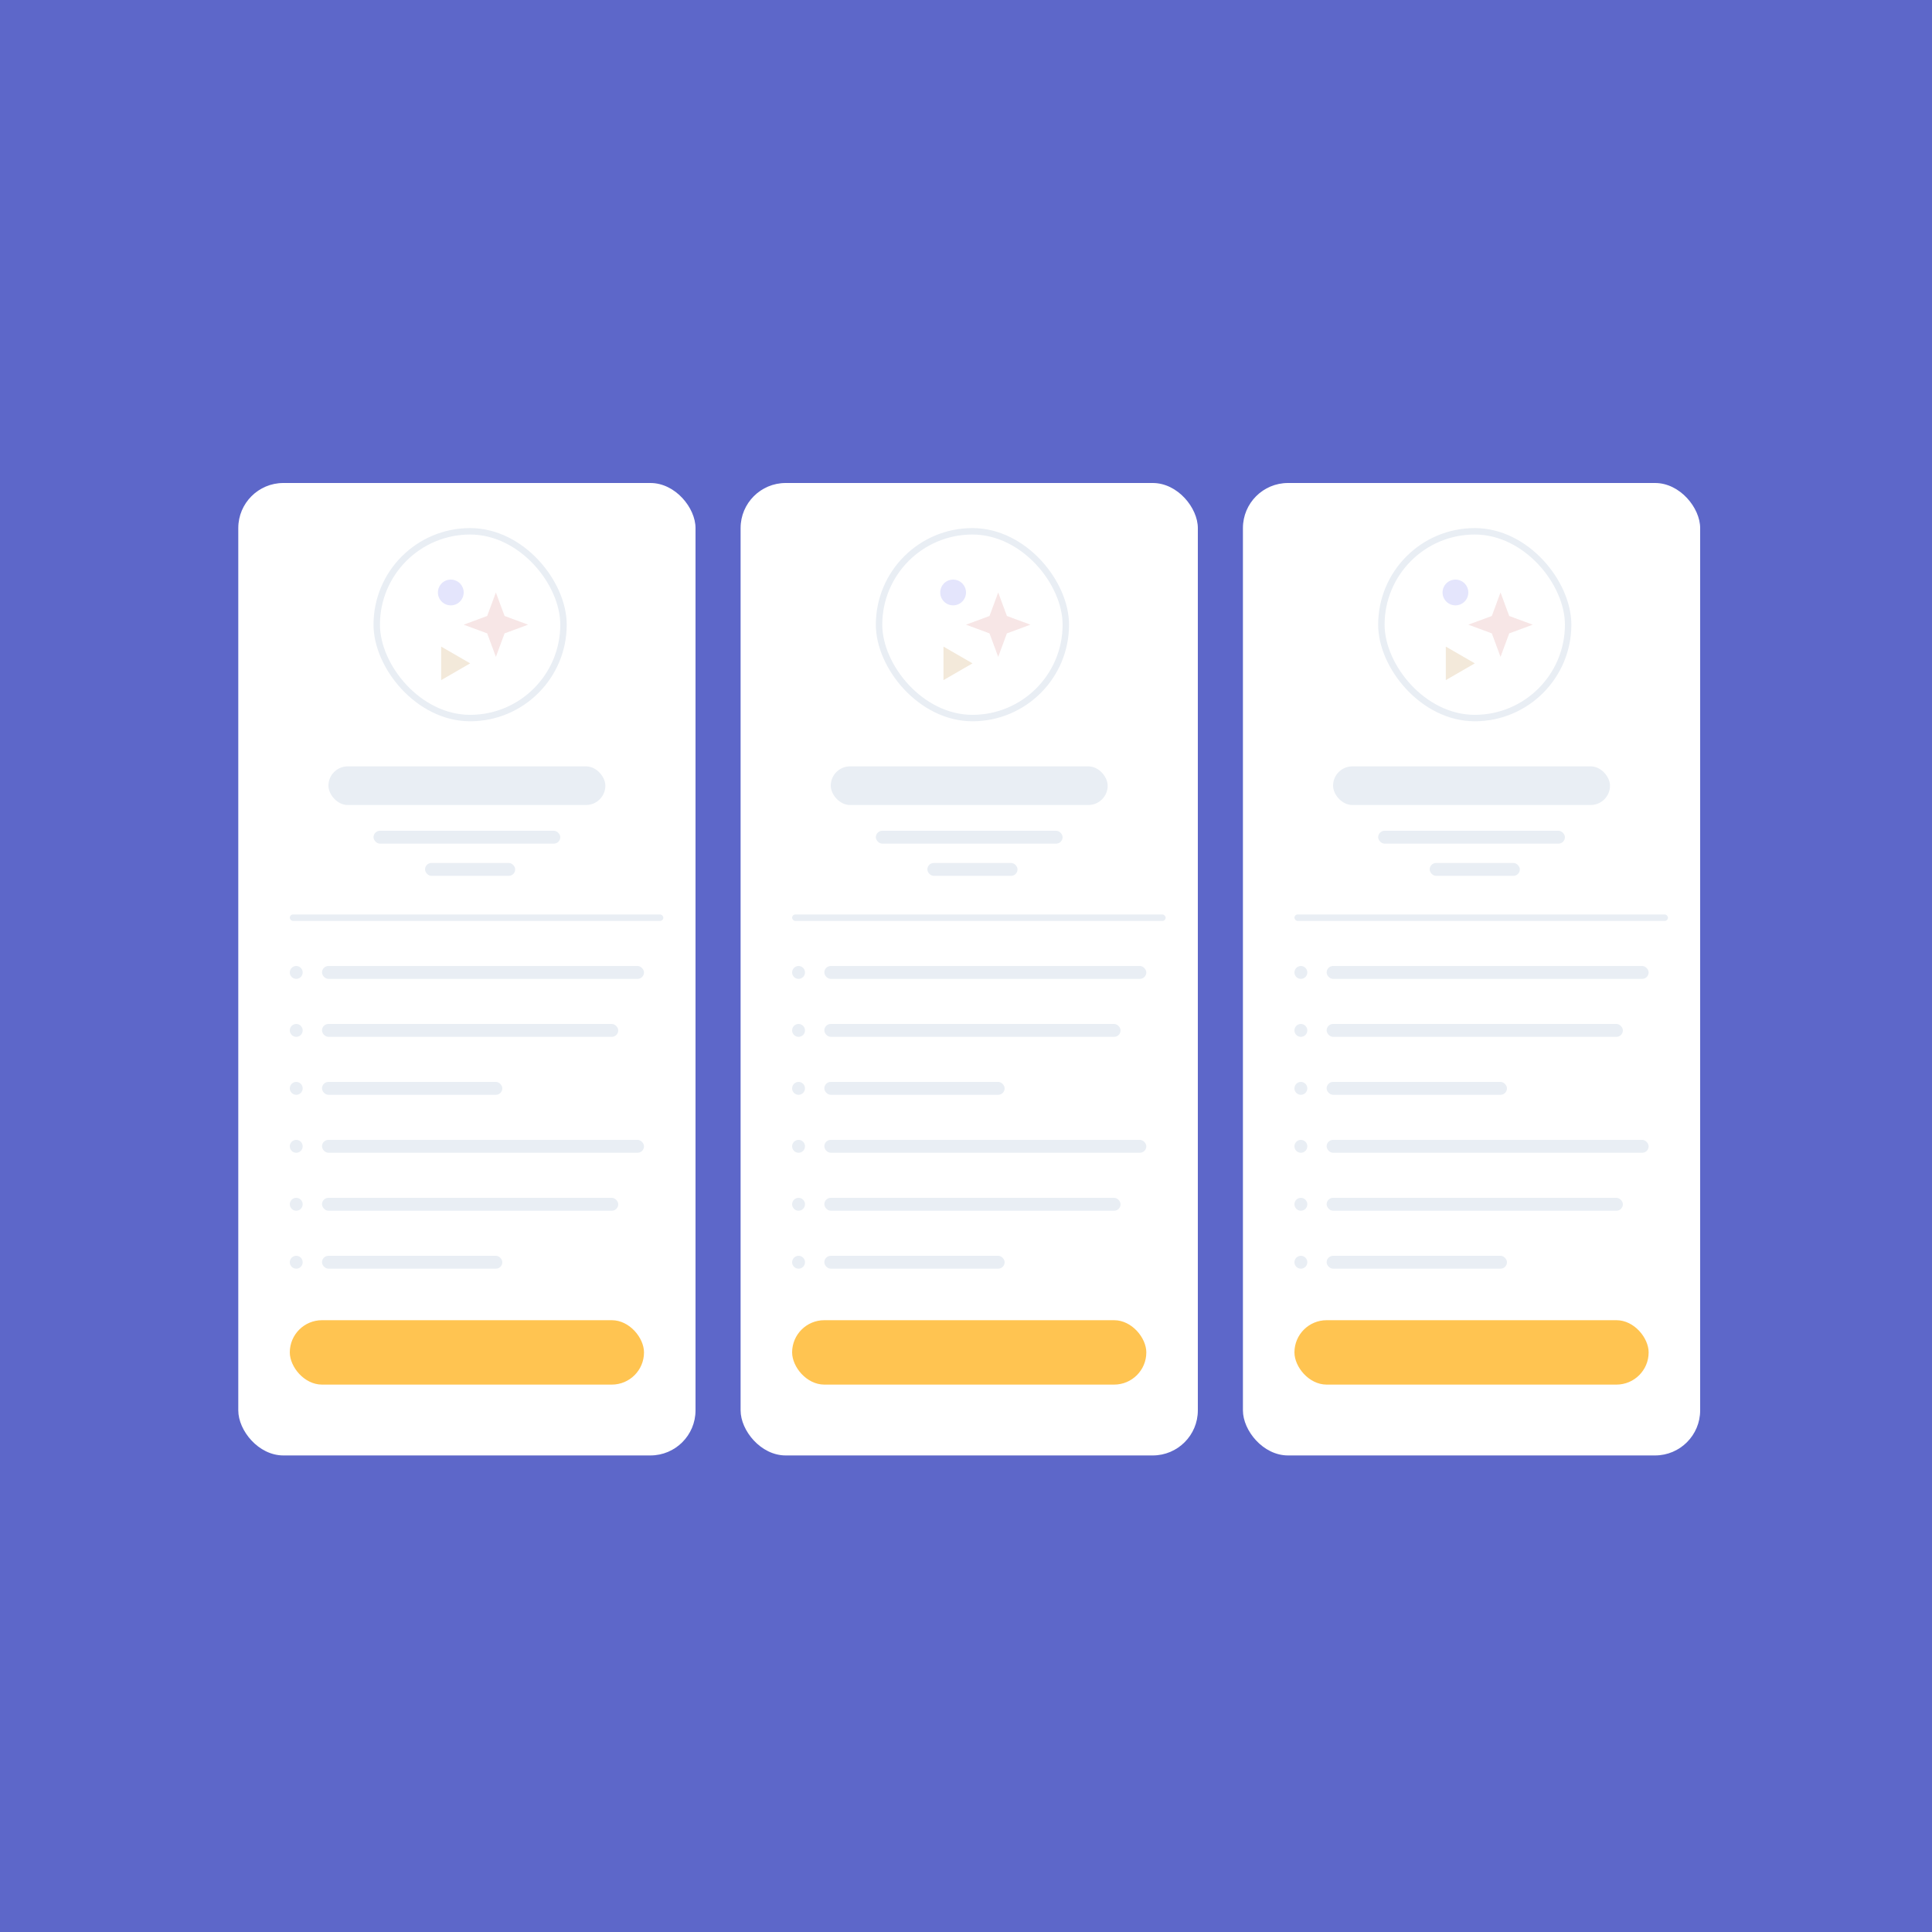 <?xml version="1.0" encoding="UTF-8"?> <svg xmlns="http://www.w3.org/2000/svg" width="300" height="300" viewBox="0 0 300 300" fill="none"><rect width="300" height="300" fill="#5D67C9"></rect><rect x="62" y="141" width="24" height="8" rx="2" fill="#E9EEF4"></rect><rect x="62" y="160" width="19" height="2" rx="1" fill="#E9EEF4"></rect><rect x="115" y="75" width="71" height="151" rx="7" fill="white"></rect><rect x="136.5" y="82.5" width="29" height="29" rx="14.5" fill="white" stroke="#E9EEF4"></rect><rect x="123" y="205" width="55" height="10" rx="5" fill="#FFC451"></rect><rect x="123" y="142" width="58" height="1" rx="0.5" fill="#E9EEF4"></rect><rect x="128" y="150" width="50" height="2" rx="1" fill="#E9EEF4"></rect><circle cx="124" cy="151" r="1" fill="#E9EEF4"></circle><rect x="128" y="159" width="46" height="2" rx="1" fill="#E9EEF4"></rect><circle cx="124" cy="160" r="1" fill="#E9EEF4"></circle><rect x="128" y="168" width="28" height="2" rx="1" fill="#E9EEF4"></rect><circle cx="124" cy="169" r="1" fill="#E9EEF4"></circle><rect x="128" y="177" width="50" height="2" rx="1" fill="#E9EEF4"></rect><circle cx="124" cy="178" r="1" fill="#E9EEF4"></circle><rect x="128" y="186" width="46" height="2" rx="1" fill="#E9EEF4"></rect><circle cx="124" cy="187" r="1" fill="#E9EEF4"></circle><rect x="128" y="195" width="28" height="2" rx="1" fill="#E9EEF4"></rect><circle cx="124" cy="196" r="1" fill="#E9EEF4"></circle><path d="M155 92L156.351 95.649L160 97L156.351 98.351L155 102L153.649 98.351L150 97L153.649 95.649L155 92Z" fill="#F7E6E6"></path><circle cx="148" cy="92" r="2" fill="#E4E5FC"></circle><path d="M151.01 103.005L146.503 105.608L146.503 100.403L151.01 103.005Z" fill="#F3E9DA"></path><rect x="136" y="129" width="29" height="2" rx="1" fill="#E9EEF4"></rect><rect x="144" y="134" width="14" height="2" rx="1" fill="#E9EEF4"></rect><rect x="129" y="119" width="43" height="6" rx="3" fill="#E9EEF4"></rect><rect x="193" y="75" width="71" height="151" rx="7" fill="white"></rect><rect x="214.5" y="82.5" width="29" height="29" rx="14.5" fill="white" stroke="#E9EEF4"></rect><rect x="201" y="205" width="55" height="10" rx="5" fill="#FFC451"></rect><rect x="201" y="142" width="58" height="1" rx="0.5" fill="#E9EEF4"></rect><rect x="206" y="150" width="50" height="2" rx="1" fill="#E9EEF4"></rect><circle cx="202" cy="151" r="1" fill="#E9EEF4"></circle><rect x="206" y="159" width="46" height="2" rx="1" fill="#E9EEF4"></rect><circle cx="202" cy="160" r="1" fill="#E9EEF4"></circle><rect x="206" y="168" width="28" height="2" rx="1" fill="#E9EEF4"></rect><circle cx="202" cy="169" r="1" fill="#E9EEF4"></circle><rect x="206" y="177" width="50" height="2" rx="1" fill="#E9EEF4"></rect><circle cx="202" cy="178" r="1" fill="#E9EEF4"></circle><rect x="206" y="186" width="46" height="2" rx="1" fill="#E9EEF4"></rect><circle cx="202" cy="187" r="1" fill="#E9EEF4"></circle><rect x="206" y="195" width="28" height="2" rx="1" fill="#E9EEF4"></rect><circle cx="202" cy="196" r="1" fill="#E9EEF4"></circle><path d="M233 92L234.351 95.649L238 97L234.351 98.351L233 102L231.649 98.351L228 97L231.649 95.649L233 92Z" fill="#F7E6E6"></path><circle cx="226" cy="92" r="2" fill="#E4E5FC"></circle><path d="M229.01 103.005L224.503 105.608L224.503 100.403L229.01 103.005Z" fill="#F3E9DA"></path><rect x="214" y="129" width="29" height="2" rx="1" fill="#E9EEF4"></rect><rect x="222" y="134" width="14" height="2" rx="1" fill="#E9EEF4"></rect><rect x="207" y="119" width="43" height="6" rx="3" fill="#E9EEF4"></rect><rect x="37" y="75" width="71" height="151" rx="7" fill="white"></rect><rect x="58.5" y="82.5" width="29" height="29" rx="14.5" fill="white" stroke="#E9EEF4"></rect><rect x="45" y="205" width="55" height="10" rx="5" fill="#FFC451"></rect><rect x="45" y="142" width="58" height="1" rx="0.5" fill="#E9EEF4"></rect><rect x="50" y="150" width="50" height="2" rx="1" fill="#E9EEF4"></rect><circle cx="46" cy="151" r="1" fill="#E9EEF4"></circle><rect x="50" y="159" width="46" height="2" rx="1" fill="#E9EEF4"></rect><circle cx="46" cy="160" r="1" fill="#E9EEF4"></circle><rect x="50" y="168" width="28" height="2" rx="1" fill="#E9EEF4"></rect><circle cx="46" cy="169" r="1" fill="#E9EEF4"></circle><rect x="50" y="177" width="50" height="2" rx="1" fill="#E9EEF4"></rect><circle cx="46" cy="178" r="1" fill="#E9EEF4"></circle><rect x="50" y="186" width="46" height="2" rx="1" fill="#E9EEF4"></rect><circle cx="46" cy="187" r="1" fill="#E9EEF4"></circle><rect x="50" y="195" width="28" height="2" rx="1" fill="#E9EEF4"></rect><circle cx="46" cy="196" r="1" fill="#E9EEF4"></circle><path d="M77 92L78.351 95.649L82 97L78.351 98.351L77 102L75.649 98.351L72 97L75.649 95.649L77 92Z" fill="#F7E6E6"></path><circle cx="70" cy="92" r="2" fill="#E4E5FC"></circle><path d="M73.01 103.005L68.503 105.608L68.503 100.403L73.01 103.005Z" fill="#F3E9DA"></path><rect x="58" y="129" width="29" height="2" rx="1" fill="#E9EEF4"></rect><rect x="66" y="134" width="14" height="2" rx="1" fill="#E9EEF4"></rect><rect x="51" y="119" width="43" height="6" rx="3" fill="#E9EEF4"></rect></svg> 